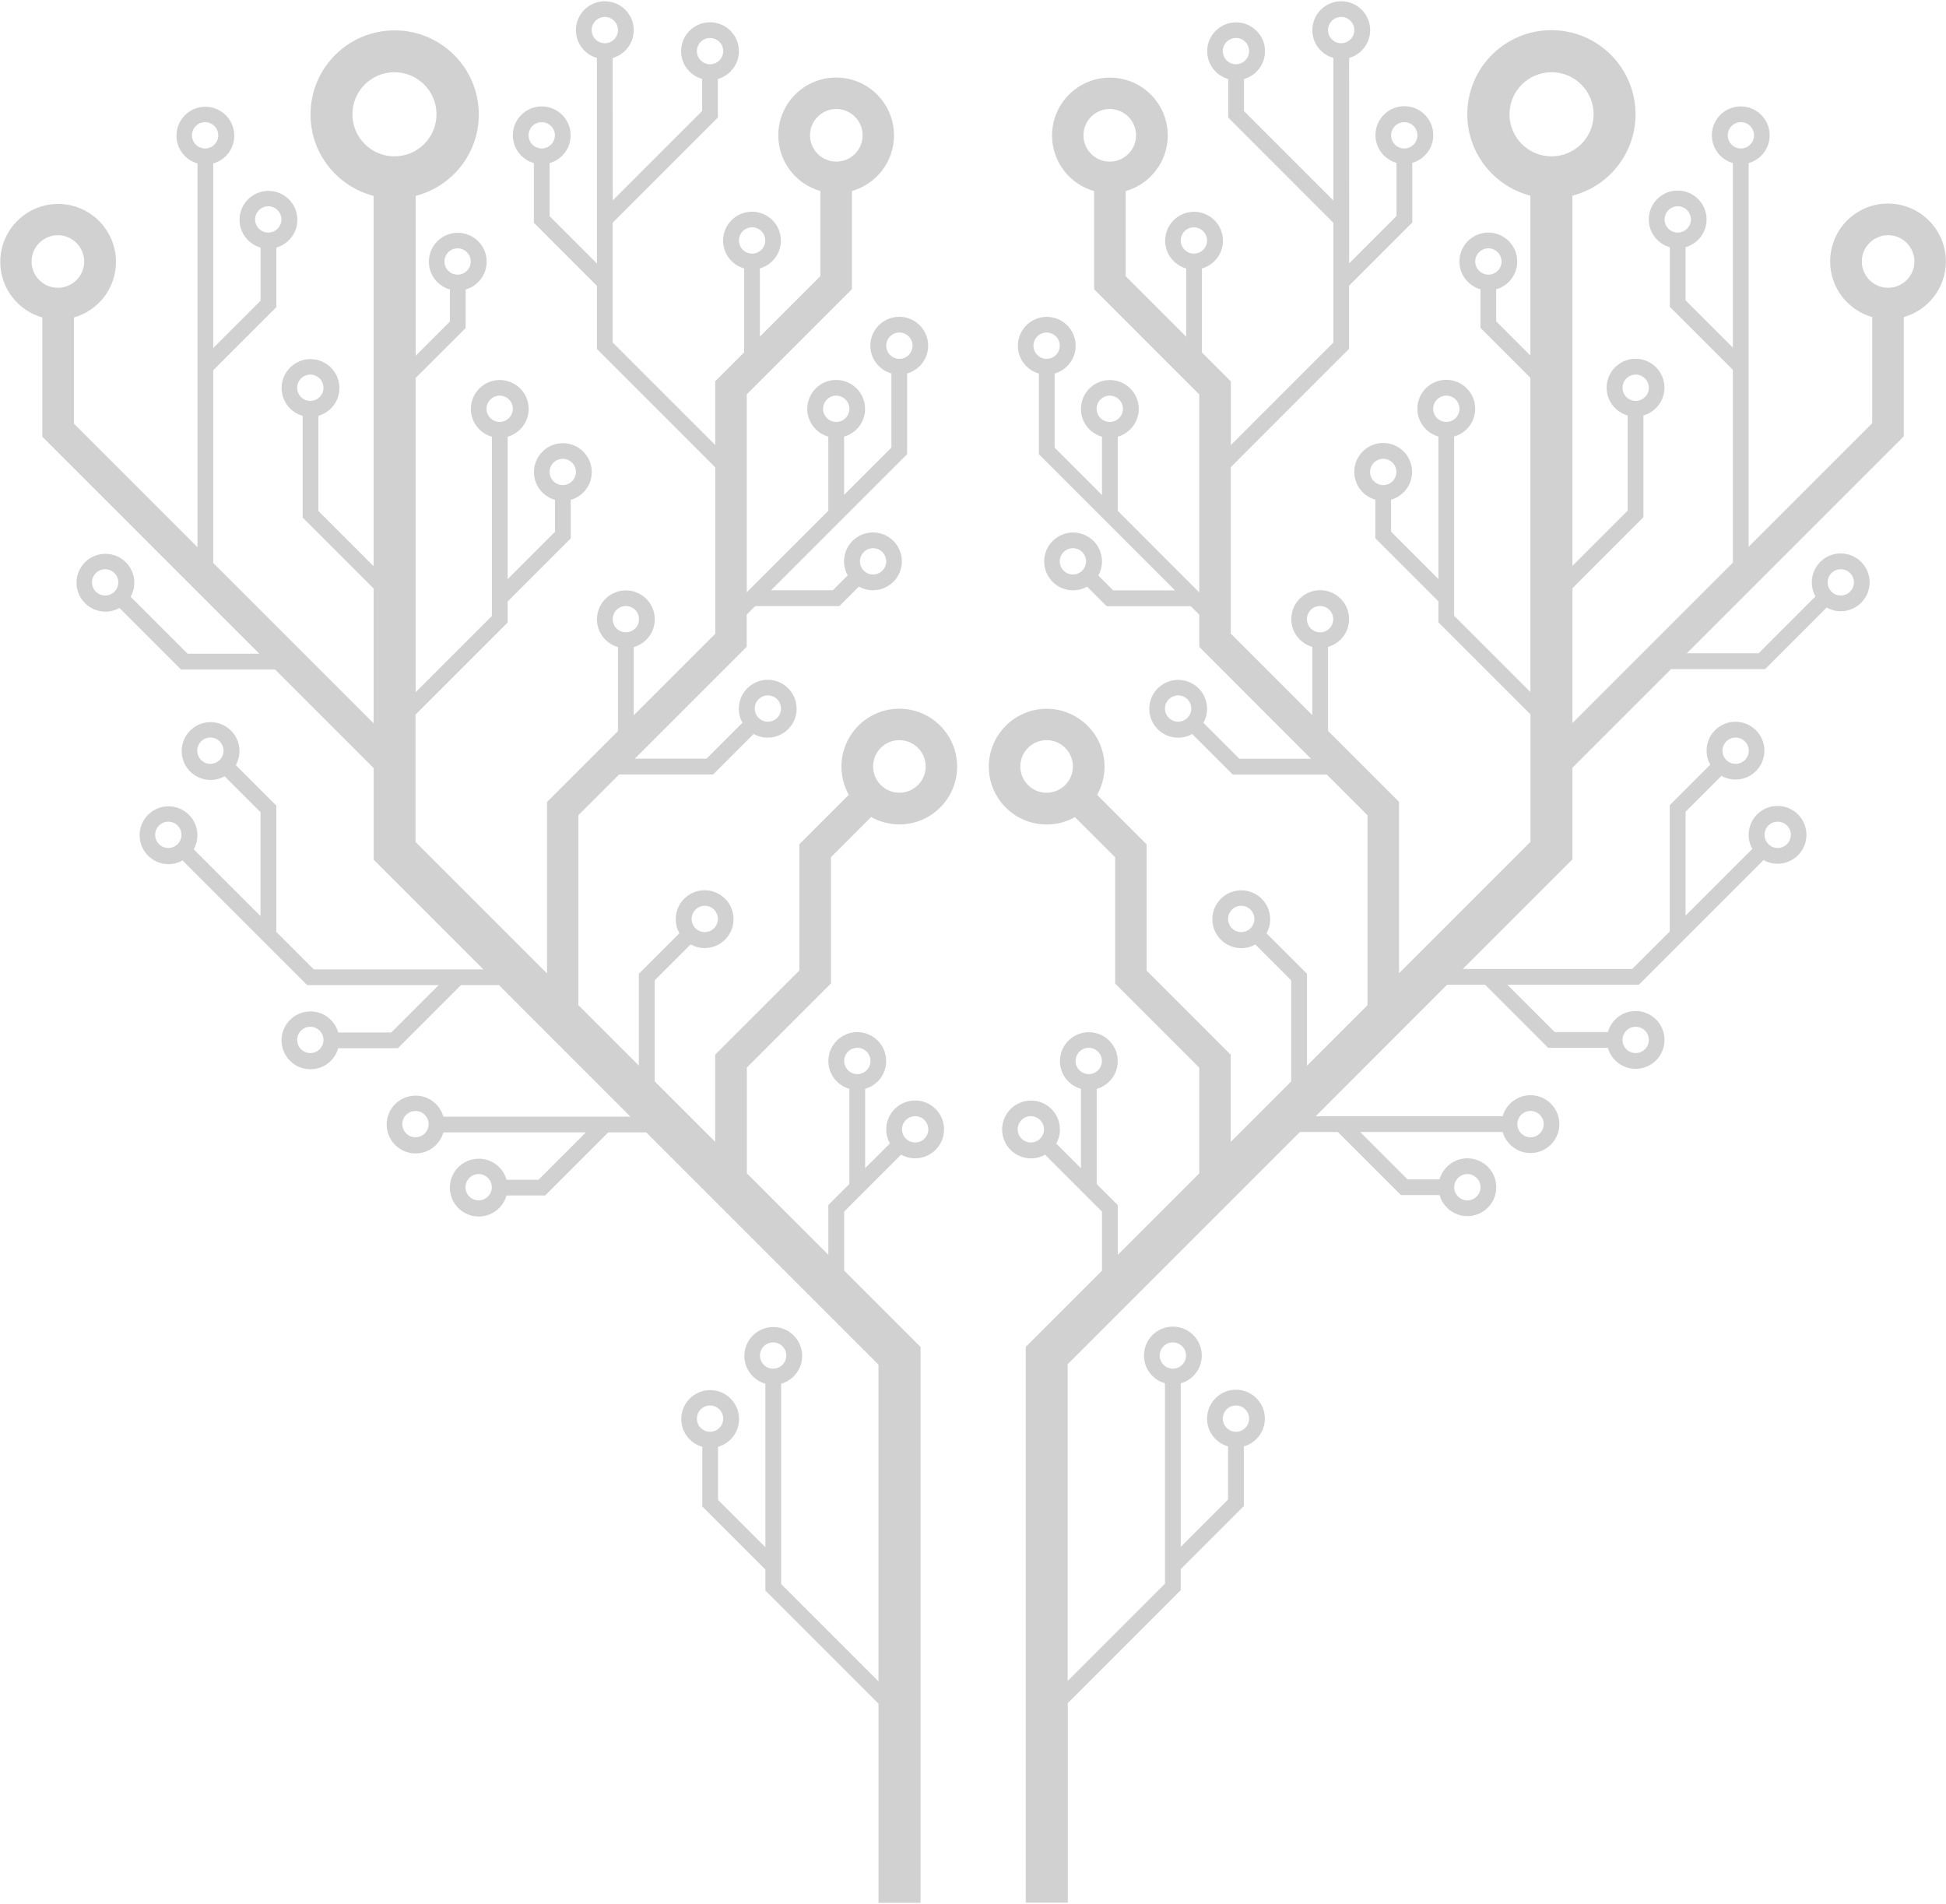 <?xml version="1.0" encoding="UTF-8"?><svg xmlns="http://www.w3.org/2000/svg" id="_Ã‘Ã«Ã®Ã©_1" viewBox="0 0 276.67 270.32" aria-hidden="true" style="fill:url(#CerosGradient_id59fbdc8fd);" width="276px" height="270px"><defs><linearGradient class="cerosgradient" data-cerosgradient="true" id="CerosGradient_id59fbdc8fd" gradientUnits="userSpaceOnUse" x1="50%" y1="100%" x2="50%" y2="0%"><stop offset="0%" stop-color="#D1D1D1"/><stop offset="100%" stop-color="#D1D1D1"/></linearGradient><linearGradient/><style>.cls-1{fill:#00bab3;}</style></defs><path class="cls-1" d="M151.79,241.99l16.08-16.08v-2.99l8.97-8.97v-8.48c1.72-.49,2.99-2.07,2.99-3.95,0-2.27-1.84-4.11-4.11-4.11-2.27,0-4.11,1.84-4.11,4.11,0,1.88,1.27,3.47,2.99,3.95v7.55l-6.73,6.73v-23.25c1.73-.49,2.99-2.07,2.99-3.95,0-2.27-1.84-4.11-4.11-4.11-2.27,0-4.11,1.84-4.11,4.11,0,1.88,1.27,3.47,2.99,3.95v28.48s-13.84,13.84-13.84,13.84v-45.03l33.02-33.02h5.4l8.97,8.97h5.49c.49,1.73,2.07,2.99,3.95,2.99,2.27,0,4.11-1.84,4.11-4.11,0-2.27-1.84-4.11-4.11-4.11-1.88,0-3.46,1.27-3.95,2.99h-4.56l-6.73-6.73h20.26c.49,1.72,2.07,2.99,3.95,2.99,2.27,0,4.11-1.84,4.11-4.11,0-2.27-1.84-4.11-4.11-4.11-1.88,0-3.47,1.27-3.95,2.99h-26.59l18.69-18.7h5.4l8.97,8.97h8.48c.49,1.73,2.07,2.99,3.95,2.99,2.27,0,4.11-1.84,4.11-4.11,0-2.27-1.84-4.11-4.11-4.11-1.88,0-3.46,1.26-3.95,2.99h-7.55l-6.73-6.73h18.69l17.72-17.72c.59.33,1.28.52,2,.52,2.27,0,4.11-1.84,4.11-4.11,0-2.27-1.84-4.11-4.11-4.11-2.27,0-4.11,1.84-4.11,4.11,0,.73.19,1.41.52,2l-9.49,9.49v-14.77l5.1-5.1c.59.33,1.28.52,2,.52,2.27,0,4.11-1.84,4.11-4.11,0-2.27-1.84-4.11-4.11-4.11s-4.11,1.84-4.11,4.11c0,.73.19,1.41.52,2l-5.76,5.76v17.95l-5.33,5.33h-24.09l15.59-15.59v-13.02l14.02-14.02h13.37l8.75-8.75c.59.33,1.28.52,2,.52,2.27,0,4.11-1.84,4.11-4.11,0-2.27-1.84-4.11-4.11-4.11-2.27,0-4.11,1.84-4.11,4.11,0,.73.19,1.41.52,2l-8.09,8.09h-10.2l30.85-30.85v-16.95c3.45-.98,5.98-4.14,5.98-7.91,0-4.54-3.68-8.22-8.23-8.23-4.54,0-8.22,3.68-8.22,8.23,0,3.77,2.53,6.93,5.98,7.91v15.09l-17.57,17.57V23.02c1.73-.49,2.99-2.07,2.99-3.95,0-2.27-1.84-4.11-4.11-4.11-2.27,0-4.11,1.84-4.11,4.11,0,1.88,1.26,3.46,2.99,3.95v26.24l-6.73-6.73v-7.55c1.72-.49,2.99-2.07,2.99-3.95,0-2.27-1.84-4.11-4.11-4.11-2.27,0-4.11,1.84-4.11,4.11,0,1.88,1.27,3.46,2.99,3.95v8.47l8.97,8.97v27.4l-22.81,22.81v-19.17l10.09-10.1v-14.46c1.73-.49,2.99-2.07,2.99-3.95,0-2.27-1.84-4.11-4.11-4.11s-4.11,1.84-4.11,4.11c0,1.88,1.26,3.47,2.99,3.95v13.53s-7.85,7.85-7.85,7.85V27.65c5.16-1.33,8.97-6,8.97-11.57,0-6.61-5.36-11.96-11.96-11.96-6.61,0-11.96,5.36-11.96,11.96,0,5.57,3.82,10.24,8.97,11.57v22.73l-4.86-4.86v-4.56c1.72-.49,2.99-2.07,2.99-3.95,0-2.27-1.84-4.11-4.11-4.11s-4.11,1.84-4.11,4.11c0,1.88,1.27,3.46,2.99,3.95v5.48l7.1,7.1v44.68l-10.84-10.84v-25.49c1.73-.49,2.99-2.07,2.99-3.95,0-2.27-1.84-4.11-4.11-4.11-2.27,0-4.11,1.84-4.11,4.11,0,1.88,1.26,3.47,2.99,3.95v20.26s-6.73-6.73-6.73-6.73v-4.55c1.73-.49,2.99-2.07,2.99-3.95,0-2.27-1.84-4.11-4.11-4.11s-4.11,1.84-4.11,4.11c0,1.88,1.26,3.46,2.99,3.95v5.48l8.97,8.97v2.99l13.09,13.09v18.11l-18.69,18.69v-24.37l-10.09-10.09v-11.94c1.73-.49,2.99-2.07,2.99-3.95,0-2.27-1.84-4.11-4.11-4.11s-4.11,1.84-4.11,4.11c0,1.88,1.27,3.46,2.99,3.95v9.7l-11.59-11.59v-23.66l16.82-16.83v-8.97l8.98-8.98v-8.48c1.72-.49,2.99-2.07,2.99-3.95,0-2.27-1.84-4.11-4.11-4.11-2.27,0-4.11,1.84-4.11,4.11,0,1.88,1.27,3.46,2.99,3.95v7.55l-6.73,6.73V8.07c1.73-.49,2.99-2.07,2.99-3.95,0-2.27-1.84-4.11-4.11-4.11-2.27,0-4.11,1.84-4.11,4.11,0,1.88,1.26,3.47,2.99,3.95v20.26l-12.71-12.71v-4.55c1.72-.49,2.99-2.07,2.99-3.95,0-2.27-1.84-4.11-4.11-4.11-2.27,0-4.11,1.84-4.11,4.11,0,1.88,1.27,3.46,2.99,3.95v5.48l14.95,14.96v17.02l-14.58,14.58v-9.06l-4.11-4.11v-11.94c1.73-.49,2.99-2.07,2.99-3.95,0-2.27-1.84-4.11-4.11-4.11-2.27,0-4.11,1.84-4.11,4.11,0,1.88,1.26,3.46,2.99,3.95v9.7l-8.6-8.6v-12.1c3.45-.98,5.98-4.14,5.98-7.91,0-4.54-3.68-8.22-8.22-8.22-4.54,0-8.22,3.68-8.23,8.22,0,3.77,2.53,6.93,5.98,7.91v13.96s14.95,14.95,14.95,14.95v28.14s-11.59-11.59-11.59-11.59v-10.54c1.72-.49,2.99-2.07,2.99-3.95,0-2.27-1.84-4.11-4.11-4.11-2.27,0-4.11,1.84-4.11,4.11,0,1.88,1.27,3.47,2.99,3.95v8.29l-6.73-6.73v-10.54c1.72-.49,2.99-2.07,2.99-3.95,0-2.27-1.84-4.11-4.11-4.11-2.27,0-4.11,1.84-4.11,4.11,0,1.88,1.26,3.46,2.99,3.95v11.47l19.35,19.35h-8.79l-2.11-2.11c.33-.59.52-1.28.52-2,0-2.27-1.84-4.11-4.11-4.11-2.27,0-4.11,1.84-4.11,4.11s1.84,4.11,4.11,4.11c.73,0,1.41-.19,2-.52l2.77,2.77h11.96l1.21,1.21v4.58l15.89,15.9h-10.2l-5.1-5.1c.33-.59.52-1.27.52-2,0-2.27-1.84-4.11-4.11-4.11-2.27,0-4.11,1.84-4.11,4.11s1.84,4.11,4.11,4.11c.73,0,1.41-.19,2-.52l5.76,5.76h13.37l5.79,5.79v27l-8.6,8.6v-13.06l-5.76-5.76c.33-.59.52-1.27.52-2,0-2.27-1.84-4.11-4.11-4.11s-4.11,1.84-4.11,4.11,1.84,4.11,4.11,4.11c.73,0,1.41-.19,2-.52l5.1,5.1v14.37s-8.6,8.6-8.6,8.6v-12.4l-11.96-11.96v-17.95l-7.03-7.03c.66-1.19,1.05-2.55,1.05-4.01,0-4.54-3.68-8.22-8.22-8.23-4.54,0-8.22,3.68-8.23,8.23,0,4.54,3.68,8.22,8.23,8.22,1.45,0,2.82-.38,4.01-1.05l5.72,5.71v17.95l11.96,11.96v15.03l-11.59,11.59v-7.08l-2.99-2.99v-13.53c1.73-.49,2.99-2.07,2.99-3.95,0-2.27-1.84-4.11-4.11-4.11s-4.11,1.84-4.11,4.11c0,1.88,1.26,3.46,2.99,3.95v11.28l-3.51-3.51c.33-.59.52-1.28.52-2,0-2.27-1.84-4.11-4.11-4.11s-4.11,1.84-4.11,4.11,1.84,4.11,4.11,4.11c.73,0,1.41-.19,2-.52l8.09,8.09v8.39l-10.84,10.84v79.01h5.98v-28.32ZM173.85,201.52c0-1.03.84-1.87,1.87-1.87,1.03,0,1.87.84,1.87,1.87,0,1.03-.84,1.87-1.87,1.87-1.03,0-1.87-.84-1.87-1.87ZM164.88,192.55c0-1.03.84-1.87,1.87-1.87,1.03,0,1.87.84,1.87,1.87,0,1.03-.84,1.87-1.87,1.87-1.03,0-1.87-.84-1.87-1.87ZM208.62,166.75c1.03,0,1.87.84,1.87,1.87,0,1.03-.84,1.87-1.87,1.87-1.03,0-1.87-.84-1.87-1.87,0-1.03.84-1.87,1.87-1.87ZM217.6,157.78c1.03,0,1.87.84,1.87,1.87,0,1.03-.84,1.87-1.87,1.87-1.03,0-1.87-.84-1.87-1.87,0-1.03.84-1.87,1.87-1.87ZM232.55,145.81c1.03,0,1.87.84,1.87,1.87,0,1.03-.84,1.87-1.87,1.87-1.03,0-1.87-.84-1.87-1.87s.84-1.87,1.87-1.87ZM252.74,116.65c1.03,0,1.87.84,1.87,1.87,0,1.03-.84,1.87-1.87,1.87-1.03,0-1.87-.84-1.87-1.87,0-1.03.84-1.87,1.87-1.87ZM246.76,104.69c1.03,0,1.87.84,1.87,1.87,0,1.03-.84,1.87-1.87,1.87-1.03,0-1.87-.84-1.87-1.87,0-1.03.84-1.87,1.87-1.87ZM261.71,80.76c1.03,0,1.87.84,1.87,1.87s-.84,1.87-1.87,1.87c-1.03,0-1.87-.84-1.87-1.87,0-1.03.84-1.87,1.87-1.87ZM264.7,37.01c0-2.06,1.67-3.73,3.74-3.74,2.06,0,3.74,1.68,3.74,3.74,0,2.06-1.68,3.73-3.74,3.74-2.06,0-3.73-1.68-3.74-3.74ZM245.64,19.07c0-1.03.84-1.87,1.87-1.87,1.03,0,1.87.84,1.87,1.87,0,1.03-.84,1.87-1.87,1.87-1.03,0-1.87-.84-1.87-1.87ZM236.66,31.03c0-1.03.84-1.87,1.87-1.87,1.03,0,1.87.84,1.87,1.87,0,1.03-.84,1.87-1.87,1.87-1.03,0-1.87-.84-1.87-1.87ZM230.68,54.96c0-1.03.84-1.87,1.87-1.87,1.03,0,1.87.84,1.87,1.87,0,1.03-.84,1.87-1.87,1.87-1.03,0-1.87-.84-1.87-1.87ZM214.61,16.08c0-3.3,2.68-5.98,5.98-5.98,3.3,0,5.98,2.68,5.98,5.98,0,3.3-2.68,5.98-5.98,5.98-3.3,0-5.98-2.68-5.98-5.98ZM209.74,37.01c0-1.03.84-1.87,1.87-1.87,1.03,0,1.87.84,1.87,1.87,0,1.03-.84,1.87-1.87,1.87-1.03,0-1.87-.84-1.87-1.87ZM194.79,66.93c0-1.03.84-1.87,1.87-1.87,1.03,0,1.87.84,1.87,1.87,0,1.03-.84,1.87-1.87,1.87-1.03,0-1.87-.84-1.87-1.87ZM203.76,57.95c0-1.03.84-1.87,1.87-1.87,1.03,0,1.87.84,1.87,1.87s-.84,1.87-1.87,1.87c-1.03,0-1.87-.84-1.87-1.87ZM197.78,19.07c0-1.03.84-1.87,1.87-1.87,1.03,0,1.87.84,1.87,1.87,0,1.03-.84,1.87-1.87,1.87-1.03,0-1.87-.84-1.87-1.87ZM188.81,4.11c0-1.03.84-1.87,1.87-1.87,1.03,0,1.87.84,1.87,1.87,0,1.03-.84,1.87-1.87,1.87-1.03,0-1.87-.84-1.87-1.87ZM173.85,7.1c0-1.03.84-1.87,1.87-1.87,1.03,0,1.87.84,1.87,1.87,0,1.03-.84,1.87-1.87,1.87-1.03,0-1.87-.84-1.87-1.87ZM154.04,19.07c0-2.06,1.67-3.74,3.74-3.74,2.06,0,3.73,1.67,3.74,3.74,0,2.07-1.68,3.74-3.74,3.74-2.07,0-3.74-1.67-3.74-3.74ZM146.93,48.98c0-1.03.84-1.87,1.87-1.87,1.03,0,1.87.84,1.87,1.87,0,1.03-.84,1.87-1.87,1.87-1.03,0-1.87-.84-1.87-1.87ZM155.91,57.95c0-1.03.84-1.87,1.87-1.87,1.03,0,1.87.84,1.87,1.87,0,1.03-.84,1.87-1.87,1.87-1.03,0-1.87-.84-1.87-1.87ZM152.54,81.51c-1.03,0-1.87-.84-1.87-1.87,0-1.03.84-1.87,1.87-1.87,1.03,0,1.87.84,1.87,1.87s-.84,1.87-1.87,1.87ZM169.74,35.89c-1.03,0-1.87-.84-1.87-1.87,0-1.03.84-1.87,1.87-1.87,1.03,0,1.87.84,1.87,1.87,0,1.03-.84,1.87-1.87,1.87ZM167.5,102.44c-1.03,0-1.87-.84-1.87-1.87,0-1.03.84-1.87,1.87-1.87,1.03,0,1.87.84,1.87,1.87s-.84,1.87-1.87,1.87ZM187.68,89.73c-1.03,0-1.87-.84-1.87-1.87,0-1.03.84-1.87,1.87-1.87,1.03,0,1.87.84,1.87,1.87,0,1.03-.84,1.87-1.87,1.87ZM176.47,132.35c-1.03,0-1.87-.84-1.87-1.87,0-1.03.84-1.87,1.87-1.87,1.03,0,1.87.84,1.87,1.87,0,1.03-.84,1.87-1.87,1.87ZM148.8,112.54c-2.06,0-3.73-1.67-3.74-3.74,0-2.07,1.68-3.74,3.74-3.74,2.06,0,3.73,1.67,3.74,3.74,0,2.06-1.68,3.73-3.74,3.74ZM146.56,162.26c-1.03,0-1.87-.84-1.87-1.87,0-1.03.84-1.87,1.87-1.87,1.03,0,1.87.84,1.87,1.87,0,1.03-.84,1.87-1.87,1.87ZM152.92,150.67c0-1.03.84-1.87,1.87-1.87,1.03,0,1.87.84,1.87,1.87,0,1.03-.84,1.87-1.87,1.87-1.03,0-1.87-.84-1.87-1.87Z" style="fill:url(#CerosGradient_id59fbdc8fd);"/><path class="cls-1" d="M130.86,191.31l-10.84-10.84v-8.39s8.09-8.09,8.09-8.09c.59.33,1.28.52,2,.52,2.27,0,4.11-1.84,4.11-4.11s-1.84-4.11-4.11-4.11-4.11,1.84-4.11,4.11c0,.73.19,1.41.52,2l-3.52,3.51v-11.28c1.73-.49,2.99-2.07,2.99-3.95,0-2.27-1.84-4.11-4.11-4.11s-4.11,1.84-4.11,4.11c0,1.88,1.26,3.46,2.99,3.95v13.53l-2.99,2.99v7.08l-11.59-11.59v-15.03l11.96-11.96v-17.95l5.71-5.71c1.19.66,2.55,1.04,4.01,1.05,4.54,0,8.22-3.68,8.22-8.22,0-4.54-3.68-8.22-8.22-8.23-4.54,0-8.22,3.68-8.23,8.23,0,1.46.38,2.82,1.05,4.01l-7.03,7.03v17.95l-11.97,11.96v12.4l-8.6-8.6v-14.37s5.1-5.1,5.1-5.1c.59.33,1.27.52,2,.52,2.27,0,4.11-1.84,4.11-4.11s-1.84-4.11-4.11-4.11-4.11,1.84-4.11,4.11c0,.73.19,1.41.52,2l-5.76,5.76v13.06l-8.6-8.6v-27l5.79-5.79h13.37l5.76-5.76c.59.33,1.27.52,2,.52,2.27,0,4.11-1.84,4.11-4.11s-1.84-4.11-4.11-4.11c-2.27,0-4.11,1.84-4.11,4.11,0,.73.19,1.41.52,2l-5.1,5.1h-10.2l15.9-15.9v-4.58l1.21-1.21h11.97l2.77-2.77c.59.33,1.27.52,2,.52,2.27,0,4.11-1.84,4.11-4.11s-1.84-4.11-4.11-4.11c-2.27,0-4.11,1.84-4.11,4.11,0,.73.19,1.41.52,2l-2.11,2.11h-8.79l19.35-19.35v-11.47c1.73-.49,2.99-2.07,2.99-3.95,0-2.27-1.84-4.11-4.11-4.11-2.27,0-4.11,1.84-4.11,4.11,0,1.88,1.27,3.46,2.99,3.95v10.54l-6.73,6.73v-8.29c1.73-.49,2.99-2.07,2.99-3.95,0-2.27-1.84-4.11-4.11-4.11-2.27,0-4.11,1.84-4.11,4.11,0,1.88,1.27,3.46,2.99,3.95v10.54l-11.59,11.59v-28.14s14.95-14.95,14.95-14.95v-13.96c3.45-.98,5.98-4.14,5.98-7.91,0-4.54-3.68-8.22-8.23-8.22-4.54,0-8.22,3.68-8.22,8.22,0,3.77,2.53,6.93,5.98,7.91v12.1l-8.6,8.6v-9.7c1.73-.49,2.99-2.07,2.99-3.95,0-2.27-1.84-4.11-4.11-4.11-2.27,0-4.11,1.84-4.11,4.11,0,1.88,1.27,3.47,2.99,3.95v11.94l-4.11,4.11v9.06l-14.58-14.58v-17.02l14.96-14.96v-5.48c1.73-.49,2.99-2.07,2.99-3.95,0-2.27-1.84-4.11-4.11-4.11-2.27,0-4.11,1.84-4.11,4.11,0,1.88,1.27,3.46,2.99,3.95v4.55l-12.71,12.71V8.07c1.73-.49,2.99-2.07,2.99-3.95,0-2.27-1.84-4.11-4.11-4.11-2.27,0-4.11,1.84-4.11,4.11,0,1.88,1.27,3.47,2.99,3.95v29.23l-6.73-6.73v-7.55c1.73-.49,2.99-2.07,2.99-3.95,0-2.27-1.84-4.11-4.11-4.11-2.27,0-4.11,1.84-4.11,4.11,0,1.88,1.27,3.46,2.99,3.95v8.48l8.97,8.98v8.97l16.82,16.83v23.66l-11.59,11.59v-9.7c1.73-.49,2.99-2.07,2.99-3.95,0-2.27-1.84-4.11-4.11-4.11s-4.11,1.84-4.11,4.11c0,1.88,1.26,3.46,2.99,3.95v11.94l-10.09,10.09v24.37l-18.69-18.69v-18.11l13.09-13.09v-2.99l8.97-8.97v-5.48c1.73-.49,2.99-2.07,2.99-3.95,0-2.27-1.84-4.11-4.11-4.11s-4.11,1.84-4.11,4.11c0,1.88,1.26,3.46,2.99,3.95v4.55l-6.73,6.73v-20.26c1.72-.49,2.99-2.07,2.99-3.95,0-2.27-1.84-4.11-4.11-4.11-2.27,0-4.11,1.84-4.11,4.11,0,1.88,1.27,3.47,2.99,3.95v25.49l-10.84,10.84v-44.68l7.11-7.1v-5.48c1.72-.49,2.99-2.07,2.99-3.95,0-2.27-1.84-4.11-4.11-4.11s-4.11,1.84-4.11,4.11c0,1.88,1.27,3.46,2.99,3.95v4.56l-4.86,4.86v-22.73c5.16-1.33,8.97-6,8.97-11.57,0-6.61-5.36-11.96-11.97-11.96-6.61,0-11.96,5.36-11.96,11.96,0,5.57,3.82,10.24,8.97,11.57v52.65l-7.85-7.85v-13.53c1.72-.49,2.99-2.07,2.99-3.95,0-2.27-1.84-4.11-4.11-4.11s-4.11,1.84-4.11,4.11c0,1.88,1.27,3.47,2.99,3.95v14.46l10.1,10.1v19.17l-22.81-22.81v-27.4l8.97-8.97v-8.47c1.73-.49,2.99-2.07,2.99-3.95,0-2.27-1.84-4.11-4.11-4.11-2.27,0-4.11,1.84-4.11,4.11,0,1.88,1.27,3.46,2.99,3.95v7.55l-6.73,6.73v-26.24c1.73-.49,2.99-2.07,2.99-3.95,0-2.27-1.84-4.11-4.11-4.11-2.27,0-4.11,1.84-4.11,4.11,0,1.88,1.26,3.46,2.99,3.95v54.56l-17.57-17.57v-15.09c3.45-.98,5.98-4.14,5.98-7.91,0-4.54-3.68-8.22-8.22-8.23-4.54,0-8.22,3.68-8.23,8.23,0,3.76,2.53,6.93,5.98,7.91v16.95l30.85,30.85h-10.2l-8.09-8.09c.33-.59.52-1.28.52-2,0-2.27-1.84-4.11-4.11-4.11-2.27,0-4.11,1.84-4.11,4.11,0,2.27,1.84,4.11,4.11,4.11.73,0,1.41-.19,2-.52l8.75,8.75h13.37l14.02,14.02v13.02l15.59,15.59h-24.1l-5.33-5.33v-17.95l-5.76-5.76c.33-.59.52-1.28.52-2,0-2.27-1.84-4.11-4.11-4.11s-4.11,1.84-4.11,4.11c0,2.27,1.84,4.11,4.11,4.11.73,0,1.41-.19,2-.52l5.1,5.1v14.77l-9.49-9.49c.33-.59.52-1.28.52-2,0-2.27-1.84-4.11-4.11-4.11-2.27,0-4.11,1.84-4.11,4.11,0,2.27,1.84,4.11,4.11,4.11.73,0,1.41-.19,2-.52l17.72,17.72h18.69l-6.73,6.73h-7.55c-.49-1.73-2.07-2.99-3.95-2.99-2.27,0-4.11,1.84-4.11,4.11,0,2.27,1.84,4.11,4.11,4.11,1.88,0,3.46-1.26,3.95-2.99h8.48l8.97-8.97h5.4l18.69,18.7h-26.59c-.49-1.73-2.07-2.99-3.95-2.99-2.27,0-4.11,1.84-4.11,4.11,0,2.27,1.84,4.11,4.11,4.11,1.88,0,3.46-1.27,3.95-2.99h20.26l-6.73,6.73h-4.55c-.49-1.73-2.07-2.99-3.95-2.99-2.27,0-4.11,1.84-4.11,4.11,0,2.27,1.84,4.11,4.11,4.11,1.88,0,3.46-1.27,3.95-2.99h5.49l8.97-8.97h5.4l33.02,33.02v45.03l-13.84-13.84v-28.48c1.72-.49,2.99-2.07,2.99-3.95,0-2.27-1.84-4.11-4.11-4.11-2.27,0-4.11,1.84-4.11,4.11,0,1.88,1.27,3.46,2.99,3.95v23.25l-6.73-6.73v-7.55c1.73-.49,2.99-2.07,2.99-3.95,0-2.27-1.84-4.11-4.11-4.11-2.27,0-4.11,1.84-4.11,4.11,0,1.88,1.27,3.47,2.99,3.95v8.48l8.97,8.97v2.99l16.08,16.08v28.32h5.98v-79.01ZM130.11,158.52c1.03,0,1.87.84,1.87,1.87,0,1.03-.84,1.87-1.87,1.87-1.03,0-1.87-.84-1.87-1.87,0-1.03.84-1.87,1.87-1.87ZM120.02,150.67c0-1.03.84-1.87,1.87-1.87,1.03,0,1.87.84,1.87,1.87,0,1.03-.84,1.87-1.87,1.87-1.03,0-1.87-.84-1.87-1.87ZM127.87,105.06c2.06,0,3.73,1.67,3.74,3.74,0,2.06-1.67,3.73-3.74,3.74-2.06,0-3.73-1.67-3.74-3.74,0-2.07,1.67-3.74,3.74-3.74ZM100.2,128.61c1.03,0,1.87.84,1.87,1.87,0,1.03-.84,1.87-1.87,1.87-1.03,0-1.87-.84-1.87-1.87,0-1.03.84-1.87,1.87-1.87ZM109.17,98.7c1.03,0,1.87.84,1.87,1.87,0,1.03-.84,1.87-1.87,1.87-1.03,0-1.87-.84-1.87-1.87,0-1.03.84-1.87,1.87-1.87ZM124.13,77.77c1.03,0,1.87.84,1.87,1.87,0,1.03-.84,1.87-1.87,1.87-1.03,0-1.87-.84-1.87-1.87,0-1.03.84-1.87,1.87-1.87ZM126,48.98c0-1.03.84-1.87,1.87-1.87,1.03,0,1.87.84,1.87,1.87,0,1.03-.84,1.87-1.87,1.87-1.03,0-1.87-.84-1.87-1.87ZM117.02,57.95c0-1.03.84-1.87,1.87-1.87,1.03,0,1.87.84,1.87,1.87,0,1.03-.84,1.87-1.87,1.87-1.03,0-1.87-.84-1.87-1.87ZM115.16,19.07c0-2.06,1.67-3.74,3.74-3.74,2.07,0,3.74,1.67,3.74,3.74,0,2.07-1.67,3.74-3.74,3.74-2.06,0-3.73-1.67-3.74-3.74ZM105.06,34.02c0-1.03.84-1.87,1.87-1.87,1.03,0,1.87.84,1.87,1.87,0,1.03-.84,1.87-1.87,1.87-1.03,0-1.87-.84-1.87-1.87ZM99.08,7.1c0-1.03.84-1.87,1.87-1.87,1.03,0,1.87.84,1.87,1.87,0,1.03-.84,1.87-1.87,1.87-1.03,0-1.87-.84-1.87-1.87ZM75.15,19.07c0-1.03.84-1.87,1.87-1.87,1.03,0,1.87.84,1.87,1.87,0,1.03-.84,1.87-1.87,1.87-1.03,0-1.87-.84-1.87-1.87ZM84.12,4.11c0-1.03.84-1.87,1.87-1.87,1.03,0,1.87.84,1.87,1.87,0,1.03-.84,1.87-1.87,1.87-1.03,0-1.87-.84-1.87-1.87ZM87.11,87.86c0-1.03.84-1.87,1.87-1.87,1.03,0,1.87.84,1.87,1.87,0,1.03-.84,1.87-1.87,1.87-1.03,0-1.87-.84-1.87-1.87ZM78.14,66.93c0-1.03.84-1.87,1.87-1.87,1.03,0,1.87.84,1.87,1.87,0,1.03-.84,1.87-1.87,1.87-1.03,0-1.87-.84-1.87-1.87ZM69.17,57.95c0-1.03.84-1.87,1.87-1.87,1.03,0,1.87.84,1.87,1.87,0,1.03-.84,1.87-1.87,1.87-1.03,0-1.87-.84-1.87-1.87ZM63.19,37.01c0-1.03.84-1.87,1.87-1.87,1.03,0,1.87.84,1.87,1.87,0,1.03-.84,1.87-1.87,1.87-1.03,0-1.87-.84-1.87-1.87ZM42.25,54.96c0-1.03.84-1.87,1.87-1.87,1.03,0,1.87.84,1.87,1.87,0,1.03-.84,1.87-1.87,1.87-1.03,0-1.87-.84-1.87-1.87ZM36.27,31.03c0-1.03.84-1.87,1.87-1.87,1.03,0,1.87.84,1.87,1.87,0,1.03-.84,1.87-1.87,1.87-1.03,0-1.87-.84-1.87-1.87ZM4.49,37.01c0-2.06,1.67-3.73,3.74-3.74,2.06,0,3.73,1.68,3.74,3.74,0,2.06-1.67,3.73-3.74,3.74-2.06,0-3.74-1.68-3.74-3.74ZM27.29,19.07c0-1.03.84-1.87,1.87-1.87,1.03,0,1.87.84,1.87,1.87,0,1.03-.84,1.87-1.87,1.87-1.03,0-1.87-.84-1.87-1.87ZM14.95,84.5c-1.03,0-1.87-.84-1.87-1.87,0-1.03.84-1.87,1.87-1.87,1.03,0,1.87.84,1.87,1.87,0,1.03-.84,1.87-1.87,1.87ZM50.1,16.08c0-3.3,2.68-5.98,5.98-5.98,3.3,0,5.98,2.68,5.98,5.98,0,3.3-2.68,5.98-5.98,5.98-3.3,0-5.97-2.68-5.98-5.98ZM29.91,108.43c-1.03,0-1.87-.84-1.87-1.87,0-1.03.84-1.87,1.87-1.87,1.03,0,1.87.84,1.87,1.87,0,1.03-.84,1.87-1.87,1.87ZM23.93,120.39c-1.03,0-1.87-.84-1.87-1.87,0-1.03.84-1.87,1.87-1.87,1.03,0,1.87.84,1.87,1.87,0,1.03-.84,1.87-1.87,1.87ZM44.12,149.55c-1.03,0-1.87-.84-1.87-1.87,0-1.03.84-1.87,1.87-1.87,1.03,0,1.87.84,1.87,1.87,0,1.03-.84,1.87-1.87,1.87ZM59.07,161.52c-1.03,0-1.87-.84-1.87-1.87,0-1.03.84-1.87,1.87-1.87,1.03,0,1.87.84,1.87,1.87,0,1.03-.84,1.87-1.87,1.87ZM68.05,170.49c-1.03,0-1.87-.84-1.87-1.87,0-1.03.84-1.87,1.87-1.87,1.03,0,1.87.84,1.87,1.87,0,1.03-.84,1.87-1.87,1.87ZM99.08,201.52c0-1.03.84-1.87,1.87-1.87,1.03,0,1.87.84,1.87,1.87,0,1.03-.84,1.87-1.87,1.87-1.03,0-1.87-.84-1.87-1.87ZM108.05,192.55c0-1.03.84-1.87,1.87-1.87,1.03,0,1.87.84,1.87,1.87,0,1.03-.84,1.87-1.87,1.87-1.03,0-1.87-.84-1.87-1.87Z" style="fill:url(#CerosGradient_id59fbdc8fd);"/></svg>
